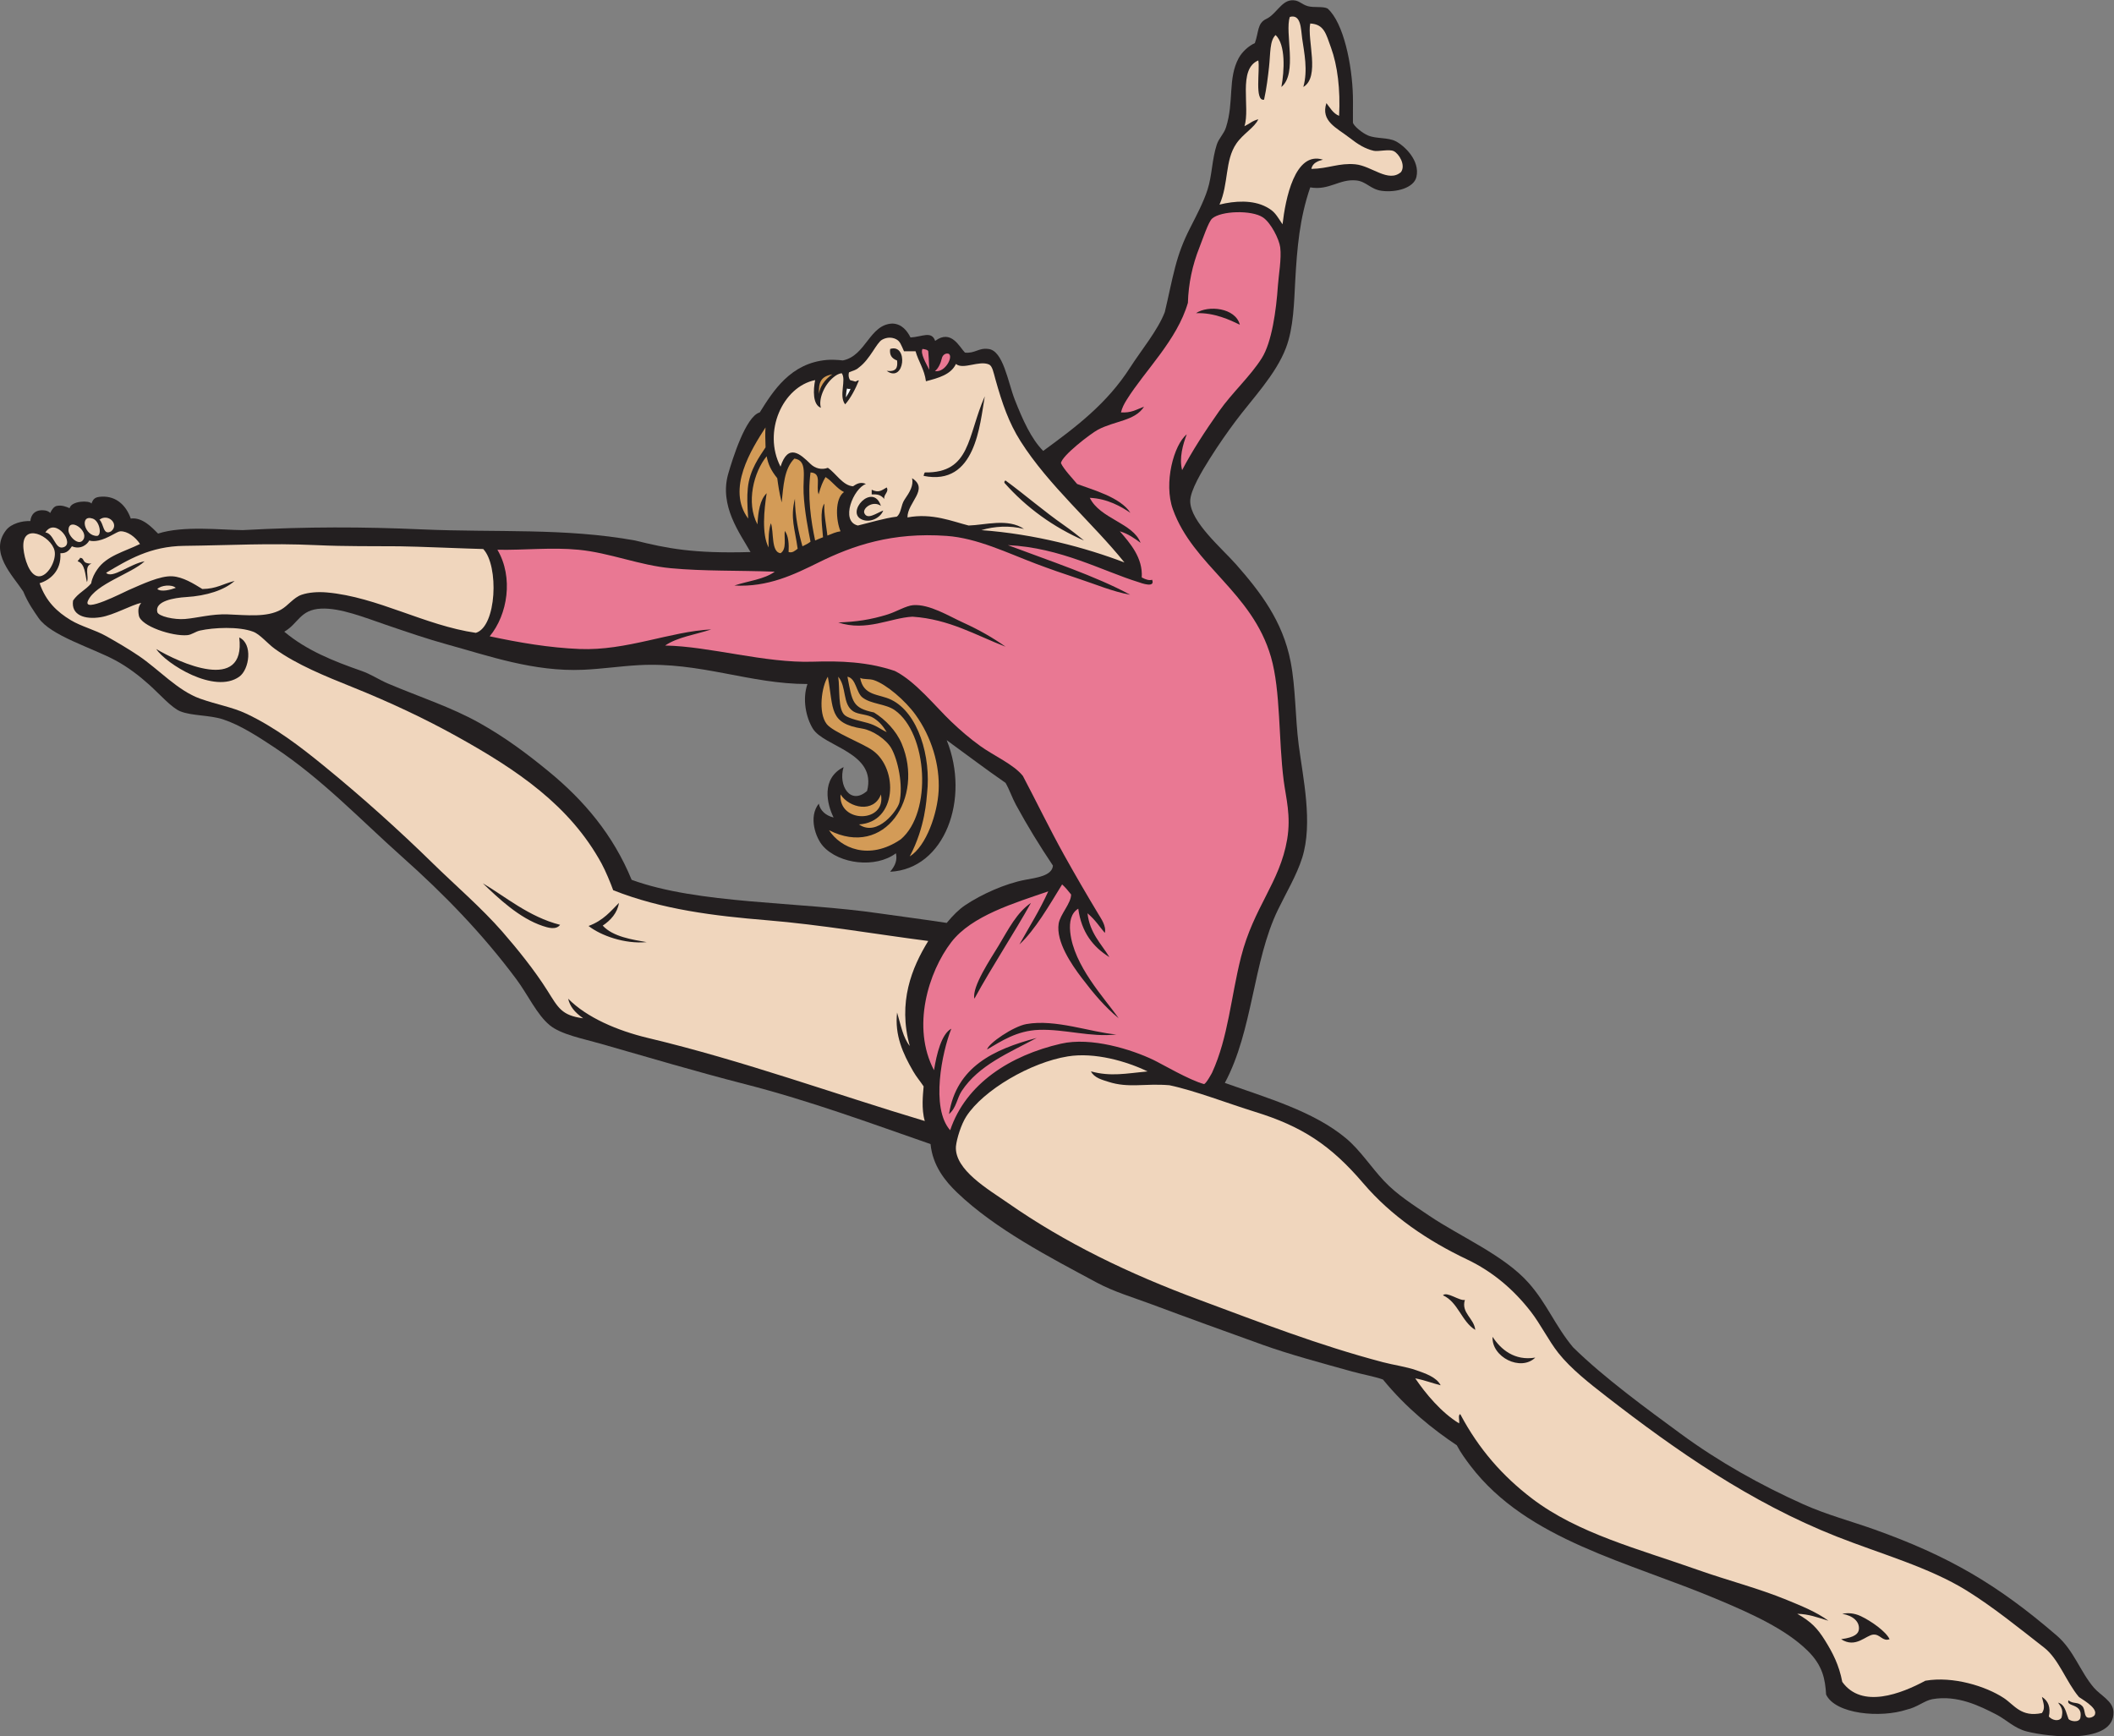 <?xml version="1.0" encoding="UTF-8" standalone="no"?>
<svg
   xmlns:dc="http://purl.org/dc/elements/1.1/"
   xmlns:cc="http://creativecommons.org/ns#"
   xmlns:rdf="http://www.w3.org/1999/02/22-rdf-syntax-ns#"
   xmlns:svg="http://www.w3.org/2000/svg"
   xmlns="http://www.w3.org/2000/svg"
   viewBox="0 0 819.587 673.053"
   height="673.053"
   width="819.587"
   xml:space="preserve"
   id="svg2"
   version="1.1"><rect x="0" y="0" width="819.587" height="673.053" fill="#808080" stroke="none"/><defs
     id="defs6" /><g
     transform="matrix(1.333,0,0,-1.333,0,673.053)"
     id="g10"><g
       transform="scale(0.1)"
       id="g12"><path
         id="path14"
         style="fill:#231f20;fill-opacity:1;fill-rule:evenodd;stroke:none"
         d="m 2182.82,3443.5 c -30.74,54.55 -91.82,134.61 -64.63,228.32 12.09,41.64 50.7,166.61 91.48,177.82 39.23,62.7 89.73,143.75 195.75,152.68 12.06,1.02 30.37,0.37 45.92,-1.49 67.54,13.49 77.2,104.87 144.34,107.27 28.15,-1.08 43.11,-22.15 52.48,-40.44 33.68,1.59 61,20.29 71.7,-9.92 46.8,34.61 70.39,-17.51 86.64,-34.13 29.25,-3.06 39.85,14.48 67.77,10.64 43.7,-4.14 57.11,-96.64 77.21,-147.69 22.87,-58.11 47.55,-113.51 82.61,-148.9 94.72,69.19 185.46,137.22 253.04,242.89 31.01,48.5 80.7,108.32 100.68,161.11 10.86,45.3 19.2,89.11 30.22,130.9 10.58,40.2 23.08,73.8 43.63,114.13 18.46,36.21 38.67,74.47 50.35,110.77 13.46,41.86 12.68,87.42 26.86,130.91 6.31,19.32 20.51,30.57 26.85,50.34 23.87,74.4 4.75,142.07 36.92,201.39 10.54,19.46 30.04,36.01 46.99,43.64 11.85,32.46 6.56,57.86 33.55,70.48 26.98,12.61 42.72,49.96 70.51,53.71 23.5,3.18 30.33,-11.43 50.33,-16.78 18.07,-4.83 43.89,0.15 57.07,-6.71 46.61,-41.1 71.59,-163.8 73.77,-255.1 0.57,-23.91 -0.35,-56.37 0.08,-77.21 3.13,-10.39 27.64,-30.09 43.63,-36.92 24.13,-10.29 57.47,-5.12 80.55,-16.78 24.42,-12.32 71.8,-55.66 60.43,-104.05 -7.48,-31.83 -58.65,-45.77 -100.7,-40.28 -32.91,4.29 -44.44,27.01 -73.85,30.21 -49.26,5.36 -79.12,-29.94 -134.26,-20.14 -30.86,-89.64 -38.28,-175.26 -43.63,-271.88 -3.42,-61.79 -4.55,-135.9 -26.86,-194.68 -29.7,-78.31 -98.45,-148.63 -147.69,-214.82 -21.72,-29.21 -47.4,-65.31 -73.83,-107.41 -22.01,-35.04 -57.44,-93.11 -57.07,-124.19 0.72,-60.25 92.93,-137.48 134.28,-184.61 68.81,-78.48 134.69,-163.05 157.75,-281.95 14.86,-76.62 13.17,-161.15 23.48,-241.68 12.36,-96.26 42.09,-227.75 10.08,-328.93 -16.14,-50.99 -45.94,-100.37 -70.49,-151.05 -73.11,-151.02 -72.27,-350.14 -154.4,-503.48 122.72,-43.69 258.34,-82.5 352.44,-161.11 41.45,-34.65 72.15,-83.17 110.77,-124.2 37.73,-40.14 85.93,-70.18 130.89,-100.7 89.17,-60.53 218.21,-114.87 289.89,-196.18 53.3,-60.42 75.74,-122.67 128.55,-186.46 89.75,-88.44 216,-180.293 313.3,-251.738 111.98,-82.247 233.34,-149.786 355.78,-204.747 68.95,-30.957 141.49,-50.039 208.13,-73.847 212.42,-75.977 355.59,-157.871 530.33,-308.809 49.28,-42.578 67.25,-104.062 107.4,-151.054 19.65,-22.969 55.92,-38.868 57.05,-70.469 3.46,-94.766 -187.14,-73.34 -251.73,-57.07 -36.94,9.297 -59.34,34.434 -90.63,50.332 -44.82,22.832 -111.21,56.816 -184.61,43.653 -22.58,-4.063 -44.43,-23.828 -73.83,-30.215 -76.4,-25.332 -207.85,-13.496 -234.96,43.633 -2.77,44.765 -9.67,84.238 -53.71,127.558 -64.82,63.692 -165.15,108.243 -258.46,147.696 -264.16,111.66 -556.26,173.222 -721.66,389.355 -13.41,17.539 -29.16,38.965 -40.27,60.41 -68.3,45.586 -146.21,107.325 -214.82,191.333 -27.54,9.55 -58.36,14.49 -90.63,23.49 -88.44,24.65 -181.29,49.47 -258.45,77.19 -109.65,39.41 -219.89,79.24 -322.23,117.5 -55.7,20.8 -111.29,36.99 -161.11,63.77 -137.9,74.12 -294.79,155.25 -406.14,261.82 -34.7,33.18 -71.04,78.18 -77.21,140.97 -175.67,60.96 -349.05,125.43 -540.4,174.53 -137.89,35.37 -278.31,77.03 -419.58,117.48 -51.24,14.67 -114.78,26.64 -147.68,53.71 -37.35,30.71 -63.47,88.83 -97.34,134.26 -98.38,131.94 -209.56,246.55 -332.3,355.79 -119.54,106.4 -232.617,226.44 -372.577,318.88 -44.821,29.59 -97.032,63.84 -147.684,80.55 -39.449,13.01 -90.941,9.79 -124.774,23.57 -24.988,10.18 -58.855,48.98 -90.046,77.13 -29.918,26.98 -63.059,51.92 -97.34,70.48 -68.875,37.29 -189.16,71.74 -224.895,124.19 -12.609,18.52 -30.187,42.54 -44.207,76.63 -30.668,46.77 -100.289,113.81 -49.77,178.47 14.996,19.2 47.254,27.49 70.48,26.28 1.285,16.86 12.516,35.58 43.637,30.78 4.242,-0.65 11.527,-3.69 14.004,-7.28 5.261,11.2 11.605,19.23 19.562,20.71 14.063,2.61 25.821,-1.9 36.918,-6.72 5.239,21.87 57.844,23.22 63.571,13.43 5.25,13.3 9.156,19.26 30.418,20.14 41.957,1.74 70.515,-25.54 83.91,-63.77 33.492,4.9 62.355,-26.58 79.414,-43.64 73.847,23.77 183.597,10.5 246.172,10.07 188.828,10.29 348.556,9.71 520.696,2.15 217.97,-9.59 416.18,4.68 620.54,-32.35 92.27,-22.7 168.01,-38.47 335.65,-33.57 z m 570.61,-547.12 c 70.7,-51.53 107.83,-80.17 171.18,-124.19 11.62,-20.24 18.84,-42.86 30.22,-63.78 33.78,-62.11 68.48,-118.41 107.55,-176.75 -1.99,-29.98 -48.8,-35.43 -80.7,-41.43 -57.83,-10.87 -127.77,-42.3 -174.54,-73.84 -18.27,-12.31 -34.69,-28.71 -53.71,-51.49 -51.84,8.19 -157.72,22.13 -198.03,28.01 -235.59,34.26 -524.32,26.5 -718.31,97.32 -53.7,130.59 -137.95,230.48 -241.66,315.52 -63,51.65 -125.68,98.57 -201.4,140.98 -81.97,45.9 -176.12,76.29 -265.17,114.12 -26.27,11.16 -50.29,27.56 -77.2,36.92 -83.109,28.91 -160.504,60.11 -224.887,114.12 40.977,23.36 45.516,64.36 107.407,67.14 55.804,2.51 126.34,-25.93 187.97,-46.99 60.15,-20.56 122.28,-41.81 177.89,-57.07 119.98,-32.9 251.85,-80.18 396.08,-73.84 54.86,2.41 105.26,10.25 161.11,13.42 178.9,10.18 323.98,-55.09 491.2,-54.85 -15.34,-43.86 -4.32,-97.28 15.65,-129.75 32.77,-53.32 186.85,-69.24 157.75,-181.26 -48.59,-42.81 -84.74,16.06 -68.28,69.35 -66.11,-33.29 -48.48,-107.89 -29.06,-146.55 -22.67,5.3 -39.19,20.17 -43.06,40.28 -30.66,-38.46 -9.41,-99.77 12.85,-124.19 47.21,-51.78 152.44,-64.44 211.47,-20.14 4.25,-19.55 -1.35,-35.26 -16.79,-53.71 158.76,7.52 233.35,211.68 164.47,382.65 v 0" /><path
         id="path16"
         style="fill:#e97893;fill-opacity:1;fill-rule:nonzero;stroke:none"
         d="m 3287.13,3319.3 c -99.24,54.04 -236.35,99.31 -355.8,144.34 153.09,-7.01 275.84,-75.41 379.3,-107.41 9.04,-3.14 50.07,-18.14 40.27,6.71 -7.76,-2.49 -17.29,-0.17 -30.22,6.71 3.73,57.11 -33.96,99.72 -63.77,134.26 24.2,-7.13 42.41,-20.25 60.41,-33.56 -21.71,57.71 -118.06,69.89 -147.67,130.9 51.33,-2.36 91.11,-25.43 118.05,-43.63 -29.11,45.74 -111.12,67.25 -154.99,83.92 -11.87,14.63 -38.33,42 -46.98,60.41 1.82,21.45 86.91,86.41 107.41,97.34 48.97,26.12 107.88,25.44 134.26,67.13 -24.94,-9.69 -37.03,-18.24 -67.13,-16.78 3.48,13.72 8.64,23.86 16.78,36.92 53.16,85.29 146.47,173.4 177.91,281.95 1.52,55.32 13.03,109.71 33.56,161.12 9.06,22.71 26.01,74.35 36.91,83.91 25.84,22.64 114.92,25.25 147.7,3.35 23.22,-15.5 47.32,-63.44 50.35,-87.26 4.16,-32.7 -4.73,-81.36 -6.72,-110.77 -4.94,-72.9 -17.78,-165.27 -46.99,-211.46 -33.64,-53.17 -85.92,-100.02 -124.2,-154.4 -41.39,-58.82 -78.56,-115.96 -107.41,-171.18 -9.27,35.03 2.54,75.71 13.44,104.04 -37.48,-29.94 -67.85,-141.48 -40.29,-218.17 58.94,-164 230.57,-239.9 285.31,-429.64 28.34,-98.22 21.68,-240.92 36.93,-359.15 6.45,-50.07 21.76,-102.26 10.06,-171.19 -21.31,-125.54 -97.3,-196.58 -134.25,-342.36 -29.22,-115.21 -36.82,-232.69 -83.93,-335.66 -0.59,-1.29 -16.72,-31.55 -23.48,-33.56 -42.46,11.23 -122.56,58.48 -147.69,70.49 -63.19,30.18 -180.61,67.21 -268.53,46.99 -147.3,-33.88 -276.75,-116.05 -322.22,-251.75 -57.46,65.05 -23.51,227.87 3.35,295.39 -28.57,-15.28 -42.72,-73.5 -50.34,-120.84 -66.16,125.68 -16.16,286.25 50.34,372.57 59.26,76.92 182.83,113.52 281.95,147.7 -24.69,-54.75 -55.42,-103.46 -83.91,-154.41 44.96,41.21 87.14,114.25 124.19,174.55 10.36,-9.52 16.89,-17.68 26.14,-29.28 0.2,-25.55 -32.1,-58.09 -36.21,-84.84 -8.08,-52.47 37.54,-118.91 67.13,-157.76 36.02,-47.34 66.04,-82.87 107.4,-117.5 -39.53,57.21 -131.23,152.7 -140.97,251.76 -2.78,28.2 2.19,54.16 23.49,67.13 9.01,-68.19 42.88,-111.54 90.63,-140.98 -24.26,39.51 -57.31,70.24 -63.77,127.56 23.42,-19.84 33.81,-37.81 50.35,-57.07 4.88,19.67 -10.66,41.29 -20.14,57.07 -32.4,53.89 -65.03,109.8 -97.34,167.81 -43.24,77.66 -82.91,159.93 -120.83,231.61 -27.05,33.92 -84.09,58.29 -124.2,87.27 -30.31,21.89 -57.22,45.01 -83.91,70.48 -47.01,44.87 -104.06,117.4 -164.47,147.69 -79.49,26.68 -157.86,29.47 -238.31,26.86 -139.88,-4.56 -299.68,44.78 -429.64,46.99 35.8,24.61 89,31.83 134.26,46.99 -120.5,-6.31 -246.76,-62.54 -382.65,-57.06 -89.12,3.59 -176.57,18.72 -261.81,36.92 52.14,62.94 69.7,171.62 22.42,251.74 78.17,-1.5 157.26,7.63 236.04,0 91.11,-8.81 176.3,-45.12 268.51,-53.71 97.13,-9.04 192.74,-6.05 302.09,-10.06 -30.19,-22.39 -78.09,-27.08 -117.47,-40.28 97.71,-5.31 173.8,31.91 245.03,67.13 100.03,49.46 214.2,88.55 372.57,77.2 88.54,-6.35 176.26,-49.47 258.46,-80.56 39.55,-14.95 82.86,-30.1 124.18,-43.64 51.59,-16.88 98.73,-37.42 151.06,-46.99 z m -633.25,-63.77 c 107.56,-7.27 183.64,-53.8 270.73,-87.27 -36.87,26.08 -77.22,49.17 -124.18,70.49 -40.15,18.21 -97.13,53.85 -144.34,50.35 -20.52,-1.53 -49.77,-19.31 -73.84,-26.85 -50.16,-15.73 -93.33,-21.8 -144.34,-23.5 82.27,-27.12 151.72,13.5 215.97,16.78 z M 2797.07,1876 v 0 c 49.61,75.43 137.34,110.8 218.18,154.39 -125.62,-33.26 -233.48,-84.28 -255.11,-221.54 21.66,18.47 22.98,45.92 36.93,67.15 z m 107.41,422.93 v 0 c -22.16,-36.96 -78.49,-119.83 -70.49,-154.42 51.4,94.08 116.49,192.29 164.48,278.6 -41.42,-28.36 -64.66,-75.32 -93.99,-124.18 z m 117.48,-245.04 c 74.86,2.56 150.48,-22.15 224.88,-13.44 -73.97,6.09 -177.07,45.51 -261.8,30.21 -37.93,-6.83 -110.38,-56.07 -114.13,-73.84 40.76,23.81 86.24,54.84 151.05,57.07 z M 3606,4104.74 c -12.66,49.52 -92.05,57.5 -127.56,33.56 53.79,2.15 100.21,-20.41 127.56,-33.56 v 0" /><path
         id="path18"
         style="fill:#e97893;fill-opacity:1;fill-rule:nonzero;stroke:none"
         d="m 2719.15,3969.83 c 9.63,7.08 16.87,22.65 20.29,37.54 1.81,7.86 7.82,12.71 13.99,13.45 24.91,2.99 -0.78,-56.8 -34.28,-50.99 z m -36.2,64.42 c 8.27,-0.81 16.25,-2.96 16.86,-7.14 0.8,-5.39 1.95,-32.09 2.92,-53.4 -8.47,17.13 -26.81,47.54 -19.78,60.54 v 0" /><path
         id="path20"
         style="fill:#f0d6bd;fill-opacity:1;fill-rule:nonzero;stroke:none"
         d="m 3546.8,4454.06 c 27.2,60.79 15.04,128.15 49.14,177.65 19.88,28.91 52.89,46.43 63.77,70.5 -18.46,-4.85 -23.62,-12.1 -40.3,-20.14 17.58,54.39 -20.33,165.88 40.3,191.32 5.39,-26.85 -11.64,-119.85 16.77,-114.12 7.15,31.9 11.61,69.39 14.42,95.2 4.3,39.33 1.68,76.8 19.14,92.76 29.61,-27.88 25.53,-104.3 16.8,-151.04 47.93,39.3 9.08,158.11 24.57,203.76 33.34,9.21 32.13,-36.96 35.84,-62.78 5.93,-41.35 17.2,-92.33 3.36,-140.98 49.64,29.09 10.44,137.33 20.13,184.61 40.65,-2.23 45.69,-29.87 60.49,-70.49 18.73,-51.41 27.44,-121.35 23.44,-198.03 -17.74,6.9 -25.92,23.32 -36.94,36.92 -17.03,-52.68 29.65,-71.54 67.13,-100.7 25.06,-19.5 45.32,-32.1 70.43,-37.91 13.13,-3.05 44.96,5.54 58.4,-1.06 15.16,-7.44 35.31,-40.23 21.15,-60.74 -36.89,-32.41 -85.35,18.01 -133.18,22.51 -46.97,4.42 -78.36,-12.61 -127.56,-13.42 2.81,17.33 20.14,23.58 33.58,26.84 -82,25.99 -109.28,-115.7 -117.5,-187.96 -18.79,27.63 -22.31,37.15 -47,50.35 -39.37,21.08 -92.09,18.03 -136.38,6.95 z M 3337.48,1933.05 c -62.68,-6.16 -106.97,-15.65 -164.49,0 9.31,-18.85 33.34,-24.69 50.35,-30.2 59.53,-19.28 105.41,-4 177.91,-10.08 73.28,-15.33 173.98,-54.25 248.38,-77.2 137.19,-42.29 220.62,-96.96 315.51,-208.11 81.29,-95.19 186.29,-166.39 302.11,-221.52 74.16,-35.31 135.02,-87.29 184.61,-151.06 28.96,-37.24 52.09,-84.86 80.54,-120.82 36.35,-45.92 90.74,-88.59 140.98,-127.556 199.71,-154.902 417.44,-307.227 667.97,-406.152 128.88,-50.899 268.92,-89.239 379.28,-157.754 76.38,-47.422 153.47,-109.961 224.96,-165.762 42.16,-32.93 64.2,-99.863 100.62,-143.047 2.97,-3.496 54.34,-30.273 46.99,-50.352 -0.49,-5.332 -11.72,-11.719 -20.13,-10.059 -12.8,2.539 -7.33,23.516 -16.78,33.574 -12.99,13.75 -26.04,5.176 -40.29,16.777 -8.17,-19.453 42.54,-7.851 34.78,-49.765 -2.11,-16.504 -30.68,-11.426 -34.78,-3.945 -7.35,18.398 -9.73,41.738 -30.22,46.992 10.67,-13.965 15.39,-22.539 10.08,-43.633 -8.05,-12.344 -27.52,-7.519 -36.93,3.359 6.05,26.66 -2.11,46.035 -20.14,57.051 3.71,-16.914 11.13,-31.836 0,-46.992 -60.47,-13.145 -80.25,23.496 -110.76,43.633 -51.84,34.258 -147.97,64.316 -228.24,50.371 -70.12,-37.735 -184.73,-82.715 -241.66,-3.36 -9.38,49.043 -27.58,84.297 -50.36,120.821 -22.16,35.586 -40.23,54.14 -80.56,77.207 34.02,-0.977 55.5,-9.59 90.62,-20.137 -35.51,25.918 -79.22,43.281 -120.82,60.43 -82.71,34.062 -173.16,57.011 -258.46,87.246 -171.81,60.898 -349.45,105.801 -483.34,208.125 -84.74,64.746 -154.12,142.949 -208.12,245.019 -7.56,-2.5 -1.31,-18.828 -3.36,-26.836 -52.21,31.68 -98.14,87.559 -127.54,130.894 26.47,-4.88 48.79,-13.88 73.85,-20.13 -12.01,24 -45.86,34.94 -70.49,43.63 -30.1,10.61 -65.66,15.14 -97.34,23.5 -188.23,49.59 -358.07,116.15 -533.69,181.25 -205.47,76.13 -390.36,165.49 -557.19,281.95 -55.9,39.02 -155.66,96.05 -151.05,164.45 2.45,23.07 15.29,64.22 30.21,87.29 49.64,76.74 187.13,157.13 295.39,174.53 77.77,12.52 170.04,-13.97 231.6,-43.63 z m 953.24,-751.86 c -3.43,33.95 -41.79,49.36 -30.19,87.27 -15.37,-3.95 -52.19,25.49 -63.79,13.42 44.59,-20.32 53.71,-76.08 93.98,-100.69 z m 174.55,-80.56 v 0 c -60.27,-10.08 -100.21,23.61 -124.18,60.42 -3.51,-58.65 81.68,-101.81 124.18,-60.42 z m 983.48,-805.571 v 0 c 19.86,1.328 26.58,-20.996 46.99,-13.438 -10.43,22.442 -53.63,52.871 -83.92,67.129 -19.01,8.965 -37.86,9.961 -53.69,6.719 31.52,-5.528 50.58,-22.871 48.35,-45.156 -1.19,-11.915 -10.52,-23.204 -51.71,-28.692 42.55,-27.676 72.32,11.992 93.98,13.438 z M 175.602,3440.14 c 18.695,-0.79 26.355,9.45 33.562,20.14 26.031,-11.12 45.461,6.56 50.348,16.79 8.336,-2.43 16.804,-2.05 26.855,0 27.52,5.57 53.887,26.56 63.778,26.84 20.636,0.6 43.902,-16.55 57.058,-36.91 -45.14,-22.33 -96.93,-34.09 -124.191,-73.85 -7.817,-11.4 -14.864,-23.94 -17.93,-40.85 -17.055,-20.19 -37.238,-27.32 -52.559,-49.78 -6.562,-42.31 33.899,-56.12 80.7,-48.4 37.914,6.25 88.757,35.51 117.34,41.69 -6.633,-9.24 -10.325,-17.94 -6.719,-36.92 5.89,-30.98 97.812,-61.1 140.98,-57.07 12.989,1.22 23.34,10.42 36.918,13.43 39.371,8.75 112.539,12.43 154.406,-3.36 20.782,-7.83 41.137,-34.1 63.77,-50.34 64.051,-45.96 146.27,-79.11 224.892,-110.77 110.27,-44.4 211.74,-92.16 305.44,-144.33 172.64,-96.1 327.04,-199.32 419.57,-369.22 10.95,-20.08 26.23,-56.55 33.57,-77.21 142.16,-56.35 295.03,-74.82 446.42,-87.27 157.69,-12.93 324.44,-41.79 469.92,-60.41 -47.64,-77.32 -89.12,-178.12 -53.71,-305.45 -19.77,24.99 -25.33,58.46 -36.92,97.35 -7.31,-65.53 16.55,-118.83 46.99,-171.19 9.52,-16.37 19.93,-28.13 30.21,-43.64 -1.78,-22.18 -7.05,-65.25 3.36,-100.7 -262.06,78.3 -525.93,175 -805.57,241.68 -87.31,20.82 -177.43,58.89 -231.61,114.12 4.98,-21.97 18,-39 43.64,-57.07 -62.87,8.3 -72.6,30.69 -104.05,80.57 -37.55,59.55 -87.35,121.19 -130.91,171.19 -59.97,68.83 -139.15,137.03 -201.39,198.03 -98.64,96.68 -206.93,194.02 -318.875,285.31 -68.805,56.11 -141.379,111.64 -224.887,151.04 -40.371,19.05 -84.973,26.13 -134.266,43.64 -64.297,22.82 -120.351,85.28 -177.898,124.19 -30.25,20.45 -62.606,39.36 -93.981,57.06 -34.34,19.37 -73.453,28.48 -104.05,46.99 -39.758,24.06 -72.438,54.47 -90.625,107.41 28.519,8.68 63.796,34.66 60.414,87.27 z m 77.207,-83.92 c 7.058,15.25 -9.813,45.85 13.421,53.71 -31.14,-0.06 -17.496,16.08 -33.57,16.78 -0.805,-4.78 -5.519,-5.66 -6.715,-10.07 21.899,-7.19 21.52,-38.94 26.864,-60.42 z m 443.054,-275.23 c 29.504,21.05 40.16,95.89 0,114.12 19.481,-163.43 -176.453,-72.49 -241.668,-33.56 28.996,-43.13 169.543,-132.03 241.668,-80.56 z m 882.777,-725.01 v 0 c 14.21,-4.71 38.51,-12.62 50.34,3.36 -90.25,22.75 -160.69,83.2 -224.88,120.84 45.58,-43.66 106.43,-101.63 174.54,-124.2 z m 302.09,-47 c -40.56,7.17 -98.18,15.49 -127.77,48.05 22.93,15.22 42.78,36.95 47.22,66.08 -23.82,-23.77 -44.61,-50.92 -88.43,-67.13 35.79,-27.91 104.84,-52.95 168.98,-47 z M 68.188,3453.57 c -7.082,79.5 81.438,37.02 90.629,-6.71 5.879,-27.97 -20.527,-75.98 -46.992,-73.85 -26.441,2.13 -41.07,51.81 -43.636,80.56 z m 63.778,46.99 c 29.969,47.02 89.672,-35.51 50.348,-43.63 -22.708,-4.69 -25.708,41.02 -50.348,43.63 z m 67.133,6.71 c 0.664,38.86 58.808,-0.41 43.636,-26.85 -12.836,-22.37 -43.933,9.28 -43.636,26.85 z m 83.914,-16.78 c -37.641,-1.73 -53.016,63.56 -13.426,50.35 19.953,-6.66 27.402,-46.72 13.426,-50.35 z m 6.144,46.99 c 24.953,20.09 59.102,-13.13 34.129,-33.57 -24.047,-14.25 -21.465,23.86 -34.129,33.57 z m 131.481,-120.84 c -42.047,-7.18 -94.77,-52.31 -111.985,-33.41 63.286,37.57 128.059,77.19 226.95,78.35 138.316,1.62 245.371,8.4 385.152,2.06 86.116,-3.92 158.936,-2.66 241.676,-3.36 47.79,-0.41 201.44,-7.05 243.02,-7.94 46.07,-48.33 39.27,-225.66 -21.49,-243.8 -148.78,21.58 -286.21,104.45 -432.991,117.48 -25.543,2.27 -52.879,0.47 -73.844,-6.72 -23.371,-8.01 -39.645,-32.26 -60.414,-43.62 -41.336,-22.62 -97.977,-15.56 -154.41,-13.43 -45.992,1.72 -87.938,-10.36 -124.196,-13.43 -31.164,-2.65 -77.398,7.78 -80.55,20.13 -8.219,32.19 49.578,41.58 83.91,43.64 59.824,3.6 111.223,20.36 140.973,47 -35.485,-8.97 -52.118,-22.93 -93.915,-23.58 -25.308,15.6 -56.476,35.17 -87.335,37 -35.54,2.11 -88.192,-23.23 -127.543,-40.28 -14.172,-6.13 -135.602,-69.16 -117.489,-30.21 22.582,48.55 126.864,78.64 164.481,114.12 z m 36.918,-80.56 c 10.179,10.56 41.297,14.45 53.699,3.37 -15.008,-5.74 -42.82,-12.93 -53.699,-3.37 z m 1913.235,607.54 c -5.79,-29.05 -7.35,-71.49 16.78,-80.55 -7.49,23.05 7.81,65.9 37.62,89.67 6.19,4.94 13.45,9.68 22.8,11.03 14.58,-18.91 -9.43,-65.79 10.07,-90.63 15.45,17 30.53,45.8 39.78,69 -1.22,2.2 -4.36,-0.5 -9.89,-2.91 -5.83,1.88 -11.77,3.45 -14.57,3.9 -3.33,2.61 -7.12,12.16 -4.18,23.08 13,5.75 19.25,5.51 29.14,14.34 32.63,24.32 50.65,71.36 67.12,80.56 13.54,7.55 27.88,7.51 39.52,2.12 13.21,-6.12 15.55,-16.82 24.26,-35.69 11.19,0 22.38,0 33.57,0 8.65,-30.5 25.78,-52.54 30.2,-87.27 36.27,9.61 72.59,19.16 87.27,50.35 20.96,-17.71 67.1,11.18 96.2,-1.57 9.81,-4.29 13.22,-23.8 18.5,-42.64 19.91,-71.03 39.06,-126.73 73.28,-180.68 81.84,-129.09 210.22,-238.17 302.07,-352.44 -113.49,43.14 -259.74,82.61 -416.19,93.98 37.56,11.34 82.71,14.16 124.18,3.36 -47.17,32.06 -112.67,11.41 -161.11,10.07 -46.94,11.73 -106.06,37.11 -177.9,23.5 -0.79,43.36 63.97,81.93 13.43,114.12 4.56,-21.58 -6.2,-39.24 -22.21,-62.71 -10.37,-15.18 -9.1,-39.54 -22.42,-49.13 -35.15,-4.07 -81.74,-18.37 -113.13,-25.78 -52.46,12.72 -12.42,108.57 23.5,120.84 -16.57,7.88 -29.3,-1.34 -37.5,-6.72 -29.94,1.91 -50.66,38.87 -73.28,53.71 -17.88,-6.8 -37.07,-1.85 -50.75,11.52 -28.66,28.04 -64.59,61.4 -86.86,-8.17 -52.75,102.09 6.86,232.86 100.7,251.74 z m 137.62,-406.14 v 0 c 24.85,-9.52 53.34,7.3 60.41,26.85 -21.54,-8.55 -46.14,-27.46 -54.85,-7.85 -6.38,14.36 24.84,38.29 48.14,21.28 -23.27,70.37 -105.78,-20.32 -53.7,-40.28 z m 63.77,60.42 c -3.84,12.03 14.46,20.44 6.71,33.56 -16.1,-9.4 -23.05,-16.11 -43.63,-6.71 0,-4.48 0,-8.95 0,-13.42 17.09,0.3 25.05,-0.51 36.92,-13.43 z m 16.78,436.35 c -2.42,-17.3 4.31,-27.71 20.14,-33.57 2.26,-20.25 -1.7,-33.59 -30.21,-30.2 52.59,-37.31 63.41,80.7 10.07,63.77 z m 275.24,-137.61 c -51.24,-116.29 -40.41,-223.65 -174.54,-221.54 -1.9,-3.14 -2.45,-5.22 -3.36,-10.07 151.69,-30.56 163.52,149.92 177.9,231.61 z m 57.06,-251.75 c 64.08,-72.52 142.92,-129.2 231.59,-167.82 -19.08,15.66 -38.16,30.45 -57.05,43.63 -60.24,42.05 -113.51,88.54 -171.19,130.9 -2.61,-0.74 -3.9,-2.81 -3.35,-6.71 v 0" /><path
         id="path22"
         style="fill:#d39b57;fill-opacity:1;fill-rule:nonzero;stroke:none"
         d="m 2645.88,2558.28 c 45.65,85.68 48.74,168.03 50.49,183.7 11.87,106.14 -25.69,233.53 -104.05,271.88 -36.36,17.79 -80.99,10.14 -90.63,63.77 9.08,-5.33 26.3,-1.96 40.28,-6.71 36.24,-12.31 90.88,-59.18 120.84,-100.69 46.08,-63.88 71.23,-145.54 67.13,-221.54 -3.48,-64.65 -35.2,-160.07 -84.06,-190.41 z m -263.95,1345.06 c -1.82,33.5 5.52,51.33 39.2,57.07 -11.92,-7.43 -35.08,-26.76 -39.2,-57.07 z M 2226.45,3806 c -1.29,-18.89 -0.47,-34.34 0.13,-57.94 -16.15,-25.13 -46.6,-64.86 -51.62,-118.81 -2.44,-26.14 -1.7,-45.78 1.15,-88.41 -64.08,86.19 9.59,201.86 50.34,265.16 z m 3.36,-83.91 c 4.19,-22.74 12.12,-40.59 30.77,-63.73 2.8,-20.43 5.56,-40.89 12.87,-70.53 5.22,47.54 6.77,97.58 36.92,127.55 38.95,-5.22 24.47,-51.22 26.85,-100.7 2.54,-52.73 13.79,-108.2 20.14,-140.97 -8.06,-6.83 -19.44,-10.93 -23.5,-13.43 -11.31,40.16 -21.52,87.12 -21.92,138.19 -14.04,-56.37 0.07,-87.15 8,-145.32 -9.45,-6.94 -14.71,-12.35 -26.35,-9.65 1.18,21.2 0.18,47.09 -11.07,61.56 -2.76,-19.01 6.72,-53.13 -12.43,-64.92 -27.93,3.26 -18.93,62.87 -27.99,87.27 -6.65,-19.09 -7.12,-44.36 -6.72,-70.48 -20.4,39.39 -13,109.89 -5.57,157.75 -19.75,-19.41 -24.61,-53.7 -26.86,-90.62 -33.74,62.92 -10.62,152.9 26.86,198.03 z m 127.55,-46.99 c 34.7,-1.82 14.71,-39.02 23.5,-63.77 6.85,24.22 11.45,35.53 20.14,50.35 20,-12.45 31.99,-32.91 53.7,-43.64 -27.04,-18.97 -23.57,-82.43 -10.07,-114.13 -12,-1.42 -25.34,-7.22 -38.14,-12.43 -3.79,32.07 -10.75,65.22 -8.85,92.99 -14.56,-19.6 -5.49,-72.19 -3.93,-97.91 -8.4,-2.79 -15.47,-6.33 -22.92,-9.49 -12.27,57.56 -22.63,129.56 -13.43,198.03 z m 50.34,-594.11 c 17.36,-94.88 2.61,-135.51 100.71,-151.04 29.41,-4.66 69.22,-31.28 83.91,-57.06 18.97,-33.3 35.25,-107.35 23.5,-157.77 -5.11,-21.88 -63.51,-101.51 -117.48,-63.77 110.82,6.52 114.72,161.06 40.27,214.82 -30.13,21.76 -115.89,53.52 -134.26,77.2 -25.47,32.84 -14.71,109.06 3.35,137.62 z m 36.93,-342.37 c 25.53,-39.95 96.93,-55.27 117.48,0 16.28,-83.9 -123.91,-85.07 -117.48,0 z m -6.72,342.37 c 25.32,-30.23 11.45,-79.56 43.64,-100.7 15.5,-10.18 42.22,-7.88 60.42,-20.13 17.11,-11.53 25.99,-22.58 36.92,-40.29 -19.87,9.04 -28.67,19.04 -55.92,26.7 -18.92,5.32 -51.72,11.61 -64.91,21.6 -21.95,16.61 -14.77,75.55 -20.15,112.82 z m -26.84,-446.42 c 162.98,-83.16 277.54,95.67 211.45,251.74 -15.83,37.42 -47.75,70.49 -80.55,90.62 -62.95,13.36 -63.18,30.45 -77.2,104.06 25.58,-5.19 24.96,-45.69 43.64,-60.42 24.95,-19.67 67.16,-18.02 93.98,-36.92 95.3,-67.17 110.02,-297.56 17.29,-375.77 -92.35,-62.84 -174.82,-25.27 -208.61,26.69 v 0" /><path
         id="path24"
         style="fill:#ffffff;fill-opacity:1;fill-rule:evenodd;stroke:none"
         d="m 2463.5,3919.33 c 3.43,-1.81 7.43,-1.67 10.29,-1.14 -3.23,-8.41 -8.45,-16.87 -13.58,-24.9 0.73,9.35 1.02,16.69 3.29,26.04 v 0" /></g></g></svg>